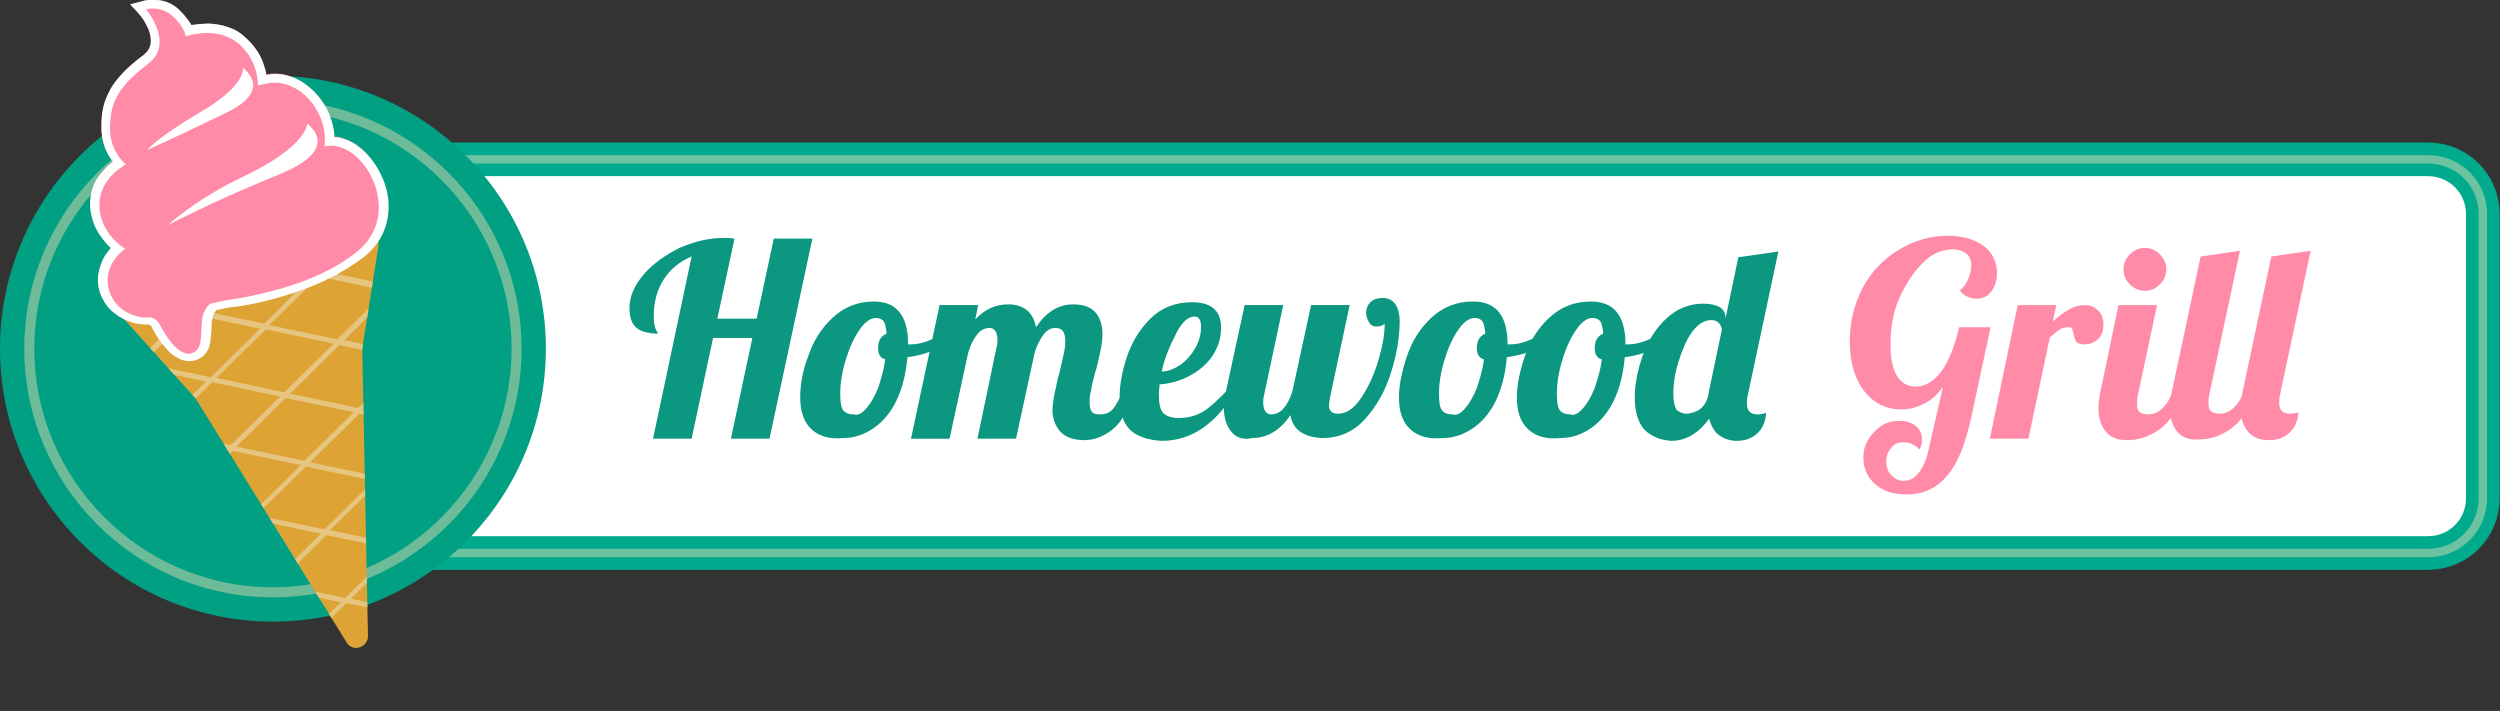 <?xml version="1.0" encoding="UTF-8"?> <svg xmlns="http://www.w3.org/2000/svg" xmlns:xlink="http://www.w3.org/1999/xlink" version="1.1" id="Layer_2_00000011724158054936022560000016280907836429040015_" x="0px" y="0px" viewBox="0 0 349.9 99.5" style="enable-background:new 0 0 349.9 99.5;" xml:space="preserve"><rect x="0" y="0" width="349.9" height="99.5" fill="#333333" stroke="none"/> <style type="text/css"> .st0{fill:#FFFFFF;} .st1{fill:none;stroke:#00AA8C;stroke-width:4.71;stroke-miterlimit:10;} .st2{fill:none;stroke:#6BC3A2;stroke-width:1.18;stroke-miterlimit:10;} .st3{fill:#0B9780;} .st4{fill:#FF8BA9;} .st5{fill:#02A083;} .st6{fill:#6EBB9A;} .st7{fill:#DBB180;} .st8{fill:#E57CA3;} .st9{fill:#DDA335;} .st10{clip-path:url(#SVGID_00000051350655208083429440000018412121472620982180_);} .st11{fill:#E6C580;} </style> <g id="Layer_1-2"> <path class="st0" d="M60.2,22.3h279.6c4.3,0,7.7,3.4,7.7,7.7v39.7c0,4.3-3.4,7.7-7.7,7.7H60.2c-4.3,0-7.7-3.4-7.7-7.7V30 C52.5,25.7,55.9,22.3,60.2,22.3z"></path> <path class="st1" d="M60.2,22.3h279.6c4.3,0,7.7,3.4,7.7,7.7v39.7c0,4.3-3.4,7.7-7.7,7.7H60.2c-4.3,0-7.7-3.4-7.7-7.7V30 C52.5,25.7,55.9,22.3,60.2,22.3z"></path> <path class="st2" d="M60.2,22.3h279.6c4.3,0,7.7,3.4,7.7,7.7v39.7c0,4.3-3.4,7.7-7.7,7.7H60.2c-4.3,0-7.7-3.4-7.7-7.7V30 C52.5,25.7,55.9,22.3,60.2,22.3z"></path> <path class="st3" d="M96.8,35.9c-1.7,0.7-3,1.8-3.9,3.2s-1.4,3.1-1.4,5.1c0,0.9,0.1,1.6,0.3,1.9c0.2,0.4,0.3,0.6,0.3,0.6 c-1.3,0-2.4-0.3-3-0.8c-0.7-0.6-1-1.5-1-2.8c0-1.6,0.7-3.2,2-4.7s3-2.7,5-3.7c2.1-0.9,4.1-1.4,6.2-1.4c0.3,0,0.8,0,1.5,0.1 l-2.4,11.2h5.5l2.4-11.2h5.4l-6,28h-5.4l3-14.1h-5.5l-3,14.1h-5.4L96.8,35.9L96.8,35.9z"></path> <path class="st3" d="M113.6,60.1c-1.1-1-1.6-2.5-1.6-4.5c0-1.7,0.3-3.6,1.1-5.7c0.7-2.1,1.8-3.9,3.4-5.4s3.5-2.3,5.8-2.3 c3.2,0,4.8,2,4.8,6l0,0c0.1,0,0.2,0,0.4,0c0.8,0,1.8-0.2,2.9-0.7c1.1-0.4,2.1-1,2.9-1.6l0.3,1c-0.7,0.8-1.7,1.4-2.8,2 s-2.4,0.9-3.8,1.1c-0.2,2.3-0.7,4.3-1.5,6s-1.9,3-3.2,3.9c-1.3,0.9-2.7,1.4-4.2,1.4C116.2,61.5,114.7,61.1,113.6,60.1L113.6,60.1z M121.3,57.1c0.6-0.7,1.1-1.6,1.6-2.8c0.4-1.2,0.8-2.5,1-4c-0.7-0.2-1-0.7-1-1.6c0-1,0.4-1.7,1.2-2c-0.1-0.8-0.2-1.4-0.4-1.7 s-0.6-0.5-1.1-0.5c-0.8,0-1.6,0.6-2.4,1.8s-1.4,2.6-1.9,4.3s-0.7,3.2-0.7,4.4s0.1,2,0.4,2.4s0.8,0.6,1.5,0.6 C120.1,58.2,120.7,57.8,121.3,57.1L121.3,57.1z"></path> <path class="st3" d="M148.4,60.4c-0.7-0.8-1.1-1.8-1.1-3c0-0.5,0.1-1.1,0.2-1.8c0.1-0.7,0.3-1.3,0.4-1.9c0.1-0.6,0.2-1,0.3-1.2 c0.2-0.9,0.4-1.7,0.6-2.6s0.3-1.5,0.3-2.1c0-1.3-0.4-1.9-1.4-1.9c-0.6,0-1.2,0.3-1.7,1s-0.9,1.5-1.2,2.5l-2.6,12h-5.4l2.7-12.9 c0.1-0.3,0.1-0.6,0.1-0.9c0-1.1-0.4-1.7-1.1-1.7c-0.7,0-1.3,0.3-1.8,1c-0.5,0.6-0.9,1.5-1.2,2.5l-2.6,12h-5.4l4-18.7h5.4l-0.4,2 c1.3-1.4,2.8-2.1,4.6-2.1c2.2,0,3.5,1.1,3.9,3.2c1.4-2.1,3.1-3.2,5.2-3.2c1.3,0,2.3,0.3,3,1s1.1,1.8,1.1,3.2c0,0.7-0.1,1.5-0.3,2.4 s-0.4,2-0.8,3.2c-0.2,0.8-0.4,1.5-0.5,2.3c-0.2,0.7-0.2,1.3-0.2,1.7c0,0.5,0.1,0.9,0.3,1.2s0.6,0.4,1.2,0.4c0.8,0,1.4-0.3,1.8-0.8 s0.9-1.4,1.4-2.5h1.6c-0.9,2.8-2,4.6-3.2,5.5s-2.5,1.4-3.8,1.4C150.3,61.6,149.1,61.2,148.4,60.4L148.4,60.4z"></path> <path class="st3" d="M158.2,60.2c-1-1-1.5-2.5-1.5-4.5c0-1.7,0.3-3.6,1-5.7c0.7-2.1,1.8-3.9,3.3-5.4s3.5-2.3,5.8-2.3 c2.8,0,4.1,1.2,4.1,3.6c0,1.4-0.4,2.7-1.2,3.9s-1.9,2.1-3.2,2.8s-2.7,1.1-4.2,1.2c-0.1,0.8-0.1,1.2-0.1,1.5c0,1.2,0.2,2.1,0.6,2.5 c0.4,0.4,1.1,0.7,2.1,0.7c1.4,0,2.5-0.3,3.5-0.9c1-0.6,2-1.6,3.2-2.8h1.3c-2.8,4.6-6.2,6.9-10.3,6.9 C160.7,61.6,159.2,61.1,158.2,60.2L158.2,60.2z M165.3,51c0.8-0.6,1.5-1.4,2-2.3c0.5-0.9,0.8-1.9,0.8-2.9s-0.3-1.5-0.9-1.5 c-0.9,0-1.8,0.8-2.6,2.4s-1.6,3.3-2,5.3C163.5,52,164.4,51.6,165.3,51L165.3,51z"></path> <path class="st3" d="M172.4,60.5c-0.7-0.8-1.1-1.9-1.1-3.4c0-0.6,0.1-1.4,0.3-2.4l2.6-12h5.4l-2.7,12.7c-0.1,0.3-0.1,0.6-0.1,0.9 c0,1.1,0.4,1.7,1.1,1.7c0.7,0,1.3-0.3,1.8-0.9s0.9-1.4,1.2-2.4l2.6-12h5.4l-2.7,12.7c-0.1,0.6-0.2,1.1-0.2,1.3 c0,0.8,0.4,1.2,1.3,1.2c1.1,0,2.2-0.7,3.2-2.2s1.8-3.2,2.4-5.2s0.9-3.7,0.9-5.2c-0.1,0.1-0.2,0.2-0.5,0.3s-0.5,0.1-0.7,0.1 c-0.4,0-0.8-0.2-1-0.6c-0.2-0.4-0.4-0.8-0.4-1.3c0-0.6,0.2-1.1,0.6-1.5s1-0.6,1.7-0.6c0.8,0,1.4,0.3,1.8,0.9 c0.4,0.6,0.6,1.4,0.6,2.3c0,2.2-0.4,4.7-1.2,7.2c-0.8,2.6-2,4.7-3.6,6.5s-3.6,2.7-6,2.7c-1.2,0-2.2-0.3-3-0.8s-1.3-1.3-1.5-2.4 c-1.4,2.1-3.2,3.2-5.3,3.2C174.1,61.6,173.1,61.3,172.4,60.5L172.4,60.5z"></path> <path class="st3" d="M197.4,60.1c-1.1-1-1.6-2.5-1.6-4.5c0-1.7,0.4-3.6,1.1-5.7s1.8-3.9,3.4-5.4c1.6-1.5,3.5-2.3,5.9-2.3 c3.2,0,4.8,2,4.8,6l0,0c0.1,0,0.2,0,0.4,0c0.8,0,1.8-0.2,2.9-0.7c1.1-0.4,2.1-1,2.9-1.6l0.3,1c-0.7,0.8-1.7,1.4-2.8,2 s-2.4,0.9-3.8,1.1c-0.2,2.3-0.7,4.3-1.5,6s-1.9,3-3.2,3.9s-2.7,1.4-4.2,1.4C200,61.5,198.5,61.1,197.4,60.1L197.4,60.1z M205.1,57.1c0.6-0.7,1.1-1.6,1.6-2.8c0.4-1.2,0.8-2.5,1-4c-0.7-0.2-1-0.7-1-1.6c0-1,0.4-1.7,1.2-2c-0.1-0.8-0.2-1.4-0.4-1.7 s-0.6-0.5-1.1-0.5c-0.8,0-1.6,0.6-2.4,1.8c-0.8,1.2-1.4,2.6-1.9,4.3s-0.7,3.2-0.7,4.4s0.1,2,0.4,2.4s0.8,0.6,1.5,0.6 C203.9,58.2,204.5,57.8,205.1,57.1L205.1,57.1z"></path> <path class="st3" d="M213.9,60.1c-1.1-1-1.6-2.5-1.6-4.5c0-1.7,0.4-3.6,1.1-5.7s1.8-3.9,3.4-5.4c1.6-1.5,3.5-2.3,5.9-2.3 c3.2,0,4.8,2,4.8,6l0,0c0.1,0,0.2,0,0.4,0c0.8,0,1.8-0.2,2.9-0.7c1.1-0.4,2.1-1,2.9-1.6l0.3,1c-0.7,0.8-1.7,1.4-2.8,2 s-2.4,0.9-3.8,1.1c-0.2,2.3-0.7,4.3-1.5,6s-1.9,3-3.2,3.9s-2.7,1.4-4.2,1.4C216.4,61.5,215,61.1,213.9,60.1L213.9,60.1z M221.6,57.1c0.6-0.7,1.1-1.6,1.6-2.8c0.4-1.2,0.8-2.5,1-4c-0.7-0.2-1-0.7-1-1.6c0-1,0.4-1.7,1.2-2c-0.1-0.8-0.2-1.4-0.4-1.7 s-0.6-0.5-1.1-0.5c-0.8,0-1.6,0.6-2.4,1.8c-0.8,1.2-1.4,2.6-1.9,4.3s-0.7,3.2-0.7,4.4s0.1,2,0.4,2.4s0.8,0.6,1.5,0.6 C220.4,58.2,221,57.8,221.6,57.1L221.6,57.1z"></path> <path class="st3" d="M230.2,60.2c-0.9-1-1.4-2.5-1.4-4.6c0-1.8,0.4-3.8,1.1-5.8c0.7-2,1.8-3.8,3.3-5.2s3.2-2.1,5.2-2.1 c1,0,1.8,0.2,2.3,0.5s0.8,0.8,0.8,1.4v0.2l1.8-8.6l5.6-0.8l-4.3,20.2c-0.1,0.4-0.1,0.7-0.1,1.1c0,1,0.5,1.5,1.5,1.5 c0.4,0,0.9-0.1,1.2-0.2c-0.1,1.2-0.5,2.2-1.3,2.9s-1.7,1-2.8,1c-1,0-1.8-0.3-2.5-0.8s-1.1-1.3-1.4-2.3c-1.5,2.1-3.3,3.1-5.3,3.1 C232.4,61.6,231.2,61.1,230.2,60.2L230.2,60.2z M237.9,57.3c0.6-0.5,1-1.1,1.2-2l0.1-0.6l1.8-8.6c-0.2-0.9-0.7-1.3-1.5-1.3 c-1,0-1.9,0.6-2.7,1.7s-1.4,2.6-1.9,4.2s-0.7,3.1-0.7,4.3s0.2,2,0.5,2.4c0.4,0.3,0.8,0.5,1.3,0.5S237.3,57.7,237.9,57.3z"></path> <path class="st4" d="M262.5,67.8c-1.1-0.9-1.7-2.2-1.7-3.7c0-1,0.2-1.8,0.7-2.6s1.1-1.4,1.8-1.9c0.8-0.5,1.6-0.7,2.5-0.7 s1.7,0.2,2.3,0.7c0.6,0.5,0.9,1.1,0.9,1.9c0,0.6-0.1,1.1-0.4,1.4c-0.2-0.3-0.5-0.5-0.9-0.7s-0.8-0.3-1.2-0.3 c-0.8,0-1.4,0.2-1.8,0.8c-0.5,0.5-0.7,1.2-0.7,1.9s0.2,1.4,0.7,1.9s1,0.8,1.7,0.8c0.9,0,1.6-0.4,2.2-1.2c0.6-0.8,1.1-1.9,1.4-3.5 l1.9-8.3h-0.1c-0.7,1-1.5,1.7-2.5,2.2s-2,0.8-3.2,0.8c-1.5,0-2.7-0.4-3.8-1.2s-1.9-1.9-2.5-3.3s-0.9-3.1-0.9-5 c0-2.8,0.6-5.2,1.8-7.5c1.2-2.3,2.9-4,5-5.3s4.4-2,6.9-2c2.1,0,3.8,0.5,5,1.4s1.9,2.2,1.9,3.8c0,1.1-0.3,1.9-0.8,2.6 c-0.5,0.7-1.2,1-2.1,1c-0.5,0-0.9-0.1-1.3-0.3s-0.8-0.5-1-0.9c0.5-0.3,0.8-0.8,1.1-1.4c0.3-0.7,0.5-1.3,0.5-2 c0-0.8-0.2-1.3-0.7-1.7s-1.1-0.6-1.9-0.6c-1.5,0-2.9,0.6-4.2,1.9s-2.4,3-3.3,5s-1.2,4.2-1.2,6.5c0,1.9,0.3,3.3,0.9,4.3 s1.5,1.5,2.6,1.5c1.4,0,2.5-0.7,3.6-2.1c1-1.4,1.9-3.5,2.5-6.2h4.4l-2.7,12.6c-0.8,3.7-1.9,6.5-3.4,8.2c-1.5,1.8-3.4,2.6-5.7,2.6 C265,69.2,263.5,68.7,262.5,67.8L262.5,67.8z"></path> <path class="st4" d="M282.4,42.7h5.4l-0.5,2.3c0.9-0.8,1.6-1.3,2.3-1.7s1.4-0.6,2.2-0.6s1.4,0.3,1.9,0.8s0.7,1.2,0.7,2 c0,0.7-0.2,1.4-0.7,1.9s-1.1,0.8-2,0.8c-0.5,0-0.9-0.1-1.1-0.4c-0.2-0.3-0.3-0.6-0.4-1.1c-0.1-0.3-0.1-0.6-0.2-0.7 c-0.1-0.2-0.2-0.2-0.4-0.2c-0.5,0-1,0.1-1.3,0.3s-0.8,0.6-1.4,1.1l-3,14.2h-5.4L282.4,42.7L282.4,42.7z"></path> <path class="st4" d="M294.8,60.5c-0.7-0.8-1.1-1.9-1.1-3.4c0-0.6,0.1-1.4,0.3-2.4l2.5-12h5.4l-2.7,12.7c-0.1,0.4-0.1,0.8-0.1,1.2 c0,0.5,0.1,0.9,0.4,1.1s0.6,0.3,1.2,0.3c0.7,0,1.4-0.3,2-0.9c0.6-0.6,1.1-1.4,1.4-2.4h1.6c-0.9,2.7-2.1,4.5-3.6,5.5 s-2.9,1.4-4.3,1.4C296.5,61.6,295.5,61.3,294.8,60.5L294.8,60.5z M298.1,39.8c-0.6-0.6-0.9-1.3-0.9-2.1s0.3-1.5,0.9-2.1 s1.3-0.9,2.1-0.9s1.5,0.3,2.1,0.9s0.9,1.3,0.9,2.1s-0.3,1.5-0.9,2.1s-1.3,0.9-2.1,0.9S298.7,40.4,298.1,39.8z"></path> <path class="st4" d="M304.8,60.5c-0.7-0.8-1.1-1.9-1.1-3.4c0-0.6,0.1-1.4,0.3-2.4l4-18.8l5.5-0.8l-4.3,20.2 c-0.1,0.4-0.1,0.8-0.1,1.2c0,0.5,0.1,0.9,0.4,1.1s0.6,0.3,1.2,0.3c0.7,0,1.4-0.3,2-0.9c0.6-0.6,1.1-1.4,1.4-2.4h1.6 c-0.9,2.7-2.1,4.5-3.6,5.5s-2.9,1.4-4.3,1.4C306.5,61.6,305.5,61.3,304.8,60.5z"></path> <path class="st4" d="M314.7,60.5c-0.7-0.8-1.1-1.9-1.1-3.4c0-0.6,0.1-1.4,0.3-2.4l4-18.8l5.5-0.8l-4.3,20.2 c-0.1,0.4-0.1,0.7-0.1,1.1c0,1,0.5,1.5,1.5,1.5c0.5,0,0.9-0.1,1.2-0.2c-0.1,1.2-0.5,2.2-1.3,2.9s-1.7,1-2.8,1 C316.4,61.6,315.4,61.3,314.7,60.5L314.7,60.5z"></path> <circle class="st5" cx="38.2" cy="48.8" r="38.2"></circle> <path class="st6" d="M38.2,15.4c18.4,0,33.4,15,33.4,33.4s-15,33.4-33.4,33.4S4.8,67.2,4.8,48.8S19.8,15.4,38.2,15.4 M38.2,14 C19,14,3.4,29.6,3.4,48.8S19,83.6,38.2,83.6S73,68,73,48.8S57.4,14,38.2,14L38.2,14z"></path> <path class="st7" d="M45.4,20.5c0.7-4.9-4.1-10.4-8.9-8.6C36.4,12,36.3,12,36.1,12c0-1.8-0.6-4-2.6-5.8c-3-2.8-7.5-1.1-7.5-1.1 s-0.2-1.4-1.8-2.9c-1.7-1.5-3.8-1-3.8-1s4.1,4.7,0.5,7.4c-4.3,3.3-5.4,5.5-5.5,8.8c-0.1,2.8,1.3,4.5,2.2,5.4 c-0.2,0.1-0.4,0.3-0.6,0.4c-5.2,3.6-3,9.3,0.5,11.4c-3.8,3-2.5,6.8-0.5,8.4c1.8,1.4,3.7,1.3,4,1.2l11-2.3c0,0,11.1-1.1,18.2-6.8 C56.8,29.7,50.7,19.2,45.4,20.5L45.4,20.5z"></path> <path class="st8" d="M39.7,41.5c-3.9,1.2-7.1,1.5-7.6,1.6l-10.9,2.3c-0.7,0.1-2.9,0.2-5-1.5c-1.4-1.1-2.4-3-2.4-4.8 c0-1.2,0.3-2.8,1.8-4.4c-1.7-1.5-2.8-3.8-2.9-5.9c-0.1-2.4,1-4.6,3.1-6.2c-0.9-1.1-1.7-2.8-1.6-5.2c0.1-4,1.6-6.4,5.9-9.7 c0.6-0.5,1-1,1-1.7c0.2-1.9-1.6-4-1.6-4c-0.3-0.3-0.4-0.7-0.2-1.1s0.4-0.7,0.8-0.8c0.1,0,2.8-0.7,4.9,1.2c0.9,0.8,1.5,1.7,1.8,2.3 c1.7-0.4,5-0.7,7.6,1.7c1.9,1.7,2.6,3.6,2.8,5.1c2-0.4,4,0.2,5.8,1.6c2.2,1.7,3.5,4.5,3.6,7.1c2.5,0.1,5,2,6.4,5 c1.6,3.3,2,8.4-2.3,11.9C47.4,38.8,43.2,40.5,39.7,41.5L39.7,41.5z M22.7,2.6c0.5,1,1,2.3,0.8,3.7c-0.1,1.3-0.8,2.4-1.9,3.3 c-4.1,3.1-4.9,5.1-5,7.9c-0.1,2.2,0.9,3.6,1.8,4.4c0.3,0.2,0.4,0.6,0.4,1s-0.2,0.7-0.5,0.9c-0.2,0.1-0.4,0.2-0.6,0.4 c-1.8,1.2-2.7,2.8-2.6,4.5c0.1,1.9,1.3,3.9,3,4.9c0.3,0.2,0.5,0.5,0.6,0.9c0,0.4-0.1,0.8-0.4,1c-1.3,1-2,2.3-2,3.5 c0,1.1,0.6,2.3,1.5,3c1.5,1.2,3.1,1,3.1,1l10.9-2.3h0.1c0.1,0,10.8-1.2,17.5-6.5c3.2-2.6,3-6.3,1.7-9c-1.3-2.6-3.5-4.1-5.3-3.6 c-0.4,0.1-0.8,0-1.1-0.3s-0.4-0.6-0.4-1c0.3-2.3-0.8-4.9-2.7-6.4C40.8,13.2,39,12.2,37,13c-0.1,0-0.2,0.1-0.3,0.1 c-0.4,0.1-0.8,0.1-1.1-0.1s-0.5-0.6-0.5-1c0-1.1-0.2-3.1-2.2-4.9c-2.5-2.3-6.3-0.9-6.3-0.9c-0.3,0.1-0.7,0.1-1-0.1S25.1,5.6,25,5.3 c0,0-0.2-1.1-1.5-2.2C23.1,2.9,22.9,2.7,22.7,2.6L22.7,2.6z"></path> <path class="st9" d="M51.5,89l-0.8-40.2L53,34.2c0.1-0.3-0.3-0.6-0.6-0.5L17.6,43.9c-0.3,0.1-0.5,0.5-0.2,0.8l10,11.1l21.1,34.1 C49.3,91.3,51.5,90.7,51.5,89z"></path> <g> <g> <defs> <path id="SVGID_1_" d="M51.5,89l-0.8-40.2L53,34.2c0.1-0.3-0.3-0.6-0.6-0.5L17.6,43.9c-0.3,0.1-0.5,0.5-0.2,0.8l10,11.1 l21.1,34.1C49.3,91.3,51.5,90.7,51.5,89z"></path> </defs> <clipPath id="SVGID_00000117640608867969897910000016213458135648060605_"> <use xlink:href="#SVGID_1_" style="overflow:visible;"></use> </clipPath> <g style="clip-path:url(#SVGID_00000117640608867969897910000016213458135648060605_);"> <path class="st11" d="M52.6,30.8l-0.5-0.5l-7.7,7.6l-9.5-2l14.8-14.7l-0.5-0.5L34.1,35.8l-20.9-4.4l-0.1,0.7l20.5,4.3l-6.9,6.8 L16,41l-0.1,0.7L26,43.8l-6.9,6.8l-0.3-0.1l0,0.5l-0.1,0.1v0.1v0.1h0.1l0.3,0.3l0.2-0.2l9.5,2L22,60.2l-0.3-0.1l-0.1,0.5 l-0.1,0.1v0.1v0.1h0.1l0.3,0.3l0.2-0.2l9.5,2l-6.9,6.8l-0.3-0.1l-0.1,0.5l-0.1,0.1v0.1v0.1h0.1l0.3,0.3l0.2-0.2l9.5,2l-6.9,6.8 l-0.3-0.1L27,79.8l-0.1,0.1V80v0.1H27l0.3,0.3l0.2-0.2l9.5,2l-7,7.2l0.5,0.5l7.7-7.6l9.5,2L32.8,99l0.5,0.5l15.2-15.1l20.9,4.4 l0.2-0.7l-20.5-4.3L56,77l10.6,2.2l0.2-0.7l-10.2-2.1l6.9-6.8l0.3,0.1l0.1-0.5l0.1-0.1V69v-0.1h-0.1l-0.3-0.3l-0.2,0.2l-9.5-2 l6.9-6.8l0.3,0.1l0.1-0.5l0.1-0.1v-0.1v-0.1h-0.1L60.6,59l-0.2,0.2l-9.5-2l6.9-6.8l0.3,0.1l0.1-0.5l0.1-0.1v-0.1v-0.1h-0.1 l-0.3-0.3l-0.2,0.2l-9.5-2l6.9-6.8l0.3,0.1l0.1-0.5l0.1-0.1v-0.1v-0.1h-0.1l-0.3-0.3L55,40l-9.5-2L52.6,30.8L52.6,30.8z M34.3,36.5l9.5,2L37,45.3l-9.5-2L34.3,36.5z M20,50.8l6.9-6.8l9.5,2l-6.9,6.8L20,50.8z M37.2,46.1l9.5,2l-6.9,6.8l-9.5-2 L37.2,46.1z M22.8,60.3l6.9-6.8l9.5,2l-6.9,6.8C32.3,62.3,22.8,60.3,22.8,60.3z M40,55.7l9.5,2l-6.9,6.8l-9.5-2L40,55.7z M25.7,69.9l6.9-6.8l9.5,2l-6.9,6.8L25.7,69.9z M42.8,65.3l9.5,2l-6.9,6.8l-9.5-2L42.8,65.3z M28.5,79.5l6.9-6.8l9.5,2L38,81.5 L28.5,79.5z M48.3,83.7l-9.5-2l6.9-6.8l9.5,2L48.3,83.7z M62.6,69.4l-6.9,6.8l-9.5-2l6.9-6.8L62.6,69.4z M59.8,59.9l-6.9,6.8 l-9.5-2l6.9-6.8C50.3,57.9,59.8,59.9,59.8,59.9z M57,50.3l-6.9,6.8l-9.5-2l6.9-6.8L57,50.3z M54.1,40.7l-6.9,6.8l-9.5-2l6.9-6.8 L54.1,40.7z"></path> </g> </g> </g> <path class="st4" d="M27.1,49.9c0.8-0.2,1.2-0.7,1.5-1.5c0.2-0.6,0.2-1.4,0.2-2.1c0-0.5,0-1,0.1-1.5c0.1-0.6,0.4-1.2,0.9-1.7 l2.1-0.5c0.4,0,3.6-0.4,7.6-1.6c4.5-1.3,8.1-3.1,10.9-5.3c1.8-1.4,2.9-3.3,3.2-5.5c0.2-1.8-0.1-3.9-1-5.7c-0.8-1.5-1.9-2.8-3.1-3.7 c-1.1-0.8-2.3-1.1-3.4-1c0.1-2.6-1.1-5.3-3.2-7.1c-1.8-1.6-4.1-2.1-6.2-1.5l0,0c-0.1-1.4-0.7-3.6-2.8-5.4c-2.6-2.4-6.2-1.8-7.5-1.5 c-0.2-0.6-0.8-1.6-1.8-2.6c-1.9-1.7-4.2-1.1-4.4-1.1l-0.9,0.2l0.6,0.7c0,0,2,2.3,1.8,4.5c-0.1,0.8-0.5,1.5-1.2,2.1 c-2.2,1.7-3.6,3.1-4.5,4.6c-0.8,1.4-1.2,2.8-1.2,4.7c-0.1,2.5,1,4.3,1.9,5.3c0,0,0,0-0.1,0c-1.2,0.8-2.1,1.8-2.6,2.9 c-0.5,1-0.8,2.1-0.7,3.2c0,1.3,0.4,2.5,1.2,3.7c0.5,0.9,1.2,1.6,2,2.2c-1.7,1.6-2.1,3.3-2.1,4.4c0,1.7,0.8,3.3,2.1,4.4 c1.8,1.4,3.7,1.5,4.4,1.4c0.3,0.1,0.7,0.3,0.9,0.8c0.3,0.6,0.9,1.7,1.7,2.6c1.1,1.3,2.2,1.9,3.3,1.7C26.9,49.9,27,49.9,27.1,49.9 L27.1,49.9z"></path> <path class="st0" d="M20.4,1.3c0,0,2.1-0.6,3.8,1C25.8,3.7,26,5.1,26,5.1s0.1,0,0.3-0.1c1-0.3,4.6-1.1,7.2,1.2 c2,1.8,2.6,4.1,2.6,5.8c0.1-0.1,0.2-0.1,0.4-0.1c0.1-0.1,0.2-0.1,0.4-0.1c4.7-1.4,9.2,3.9,8.5,8.7c5.3-1.3,11.4,9.2,4.6,14.7 c-3.2,2.6-7.2,4.2-10.7,5.2c-4.2,1.2-7.5,1.6-7.5,1.6l-2.4,0.5c-0.6,0.6-1,1.3-1.1,2.2c-0.3,2,0.2,4.2-1.4,4.7 c-0.1,0-0.2,0-0.2,0.1c-2,0.3-3.8-3.1-4.3-4c-0.4-0.8-1-1-1.4-1.1l0,0c-0.3,0.1-2.2,0.2-4-1.2c-2-1.5-3.3-5.4,0.5-8.4 C14,32.7,11.8,27,17,23.4c0.2-0.1,0.4-0.3,0.6-0.4c-0.9-0.8-2.3-2.5-2.2-5.4c0.1-3.3,1.1-5.5,5.5-8.8C24.4,5.9,20.4,1.2,20.4,1.3 M18.2,0.6L19.5,2c0,0,0.5,0.5,0.9,1.3C20.8,4,21.2,5,21.1,6c-0.1,0.7-0.4,1.2-1,1.7c-2.3,1.7-3.7,3.2-4.6,4.7 c-0.4,0.8-0.8,1.6-1,2.4c-0.2,0.8-0.3,1.6-0.3,2.6c-0.1,2.4,0.7,4.1,1.6,5.2c-1,0.8-1.8,1.7-2.4,2.7c-0.6,1.1-0.8,2.2-0.8,3.5 c0.1,1.4,0.5,2.8,1.3,4c0.5,0.7,1,1.4,1.6,1.9c-0.4,0.5-0.8,1-1.1,1.6c-0.4,0.9-0.7,1.8-0.7,2.8s0.2,1.9,0.7,2.8 c0.4,0.8,1,1.5,1.7,2c1.8,1.4,3.8,1.6,4.7,1.5c0.2,0.1,0.4,0.2,0.5,0.5c0.3,0.6,0.9,1.7,1.8,2.7c0.5,0.6,1,1.1,1.6,1.4 c0.8,0.5,1.5,0.6,2.3,0.5c0.1,0,0.2,0,0.4-0.1c0.6-0.2,1.5-0.7,1.9-1.9c0.2-0.7,0.2-1.5,0.3-2.3c0-0.5,0-1,0.1-1.5s0.2-0.9,0.6-1.3 l1.9-0.4c0.5,0,3.7-0.4,7.6-1.6c2-0.6,3.9-1.3,5.6-2.1c2.1-1,3.9-2.1,5.5-3.3c1.9-1.5,3.1-3.5,3.4-5.8c0.3-2-0.1-4.1-1.1-6 c-0.8-1.6-2-3-3.3-3.9c-0.7-0.5-1.5-0.8-2.2-1c-0.3-0.1-0.6-0.1-0.9-0.1c0-1.1-0.3-2.1-0.7-3.2c-0.6-1.4-1.5-2.7-2.7-3.7 c-0.9-0.8-2-1.4-3.1-1.7c-1-0.3-2-0.3-3-0.1c-0.1-0.6-0.3-1.2-0.5-1.8c-0.5-1.3-1.3-2.4-2.4-3.4c-0.7-0.7-1.5-1.2-2.5-1.5 c-0.8-0.3-1.6-0.4-2.5-0.5c-1,0-2,0.1-2.6,0.2C26.5,3,25.9,2.2,25,1.3C24.1,0.5,23,0,21.8,0c-0.9-0.1-1.6,0.1-1.6,0.1L18.2,0.6 L18.2,0.6L18.2,0.6z"></path> <path class="st0" d="M34,9.5c0,0,0.5,2.4-5.8,6.1S20.6,21,20.6,21s5.7-2.6,8.3-3.9s5.3-2.2,6.3-4.2C36.1,11,34,9.5,34,9.5L34,9.5z"></path> <path class="st0" d="M43,17.3c0,0,0.1,3.1-8.9,7.4c-6.6,3.1-10.6,6.8-10.6,6.8s6.3-3.3,14.4-6.6c2.7-1.1,5.3-2.2,6.3-4.1 S43,17.3,43,17.3z"></path> </g> </svg> 